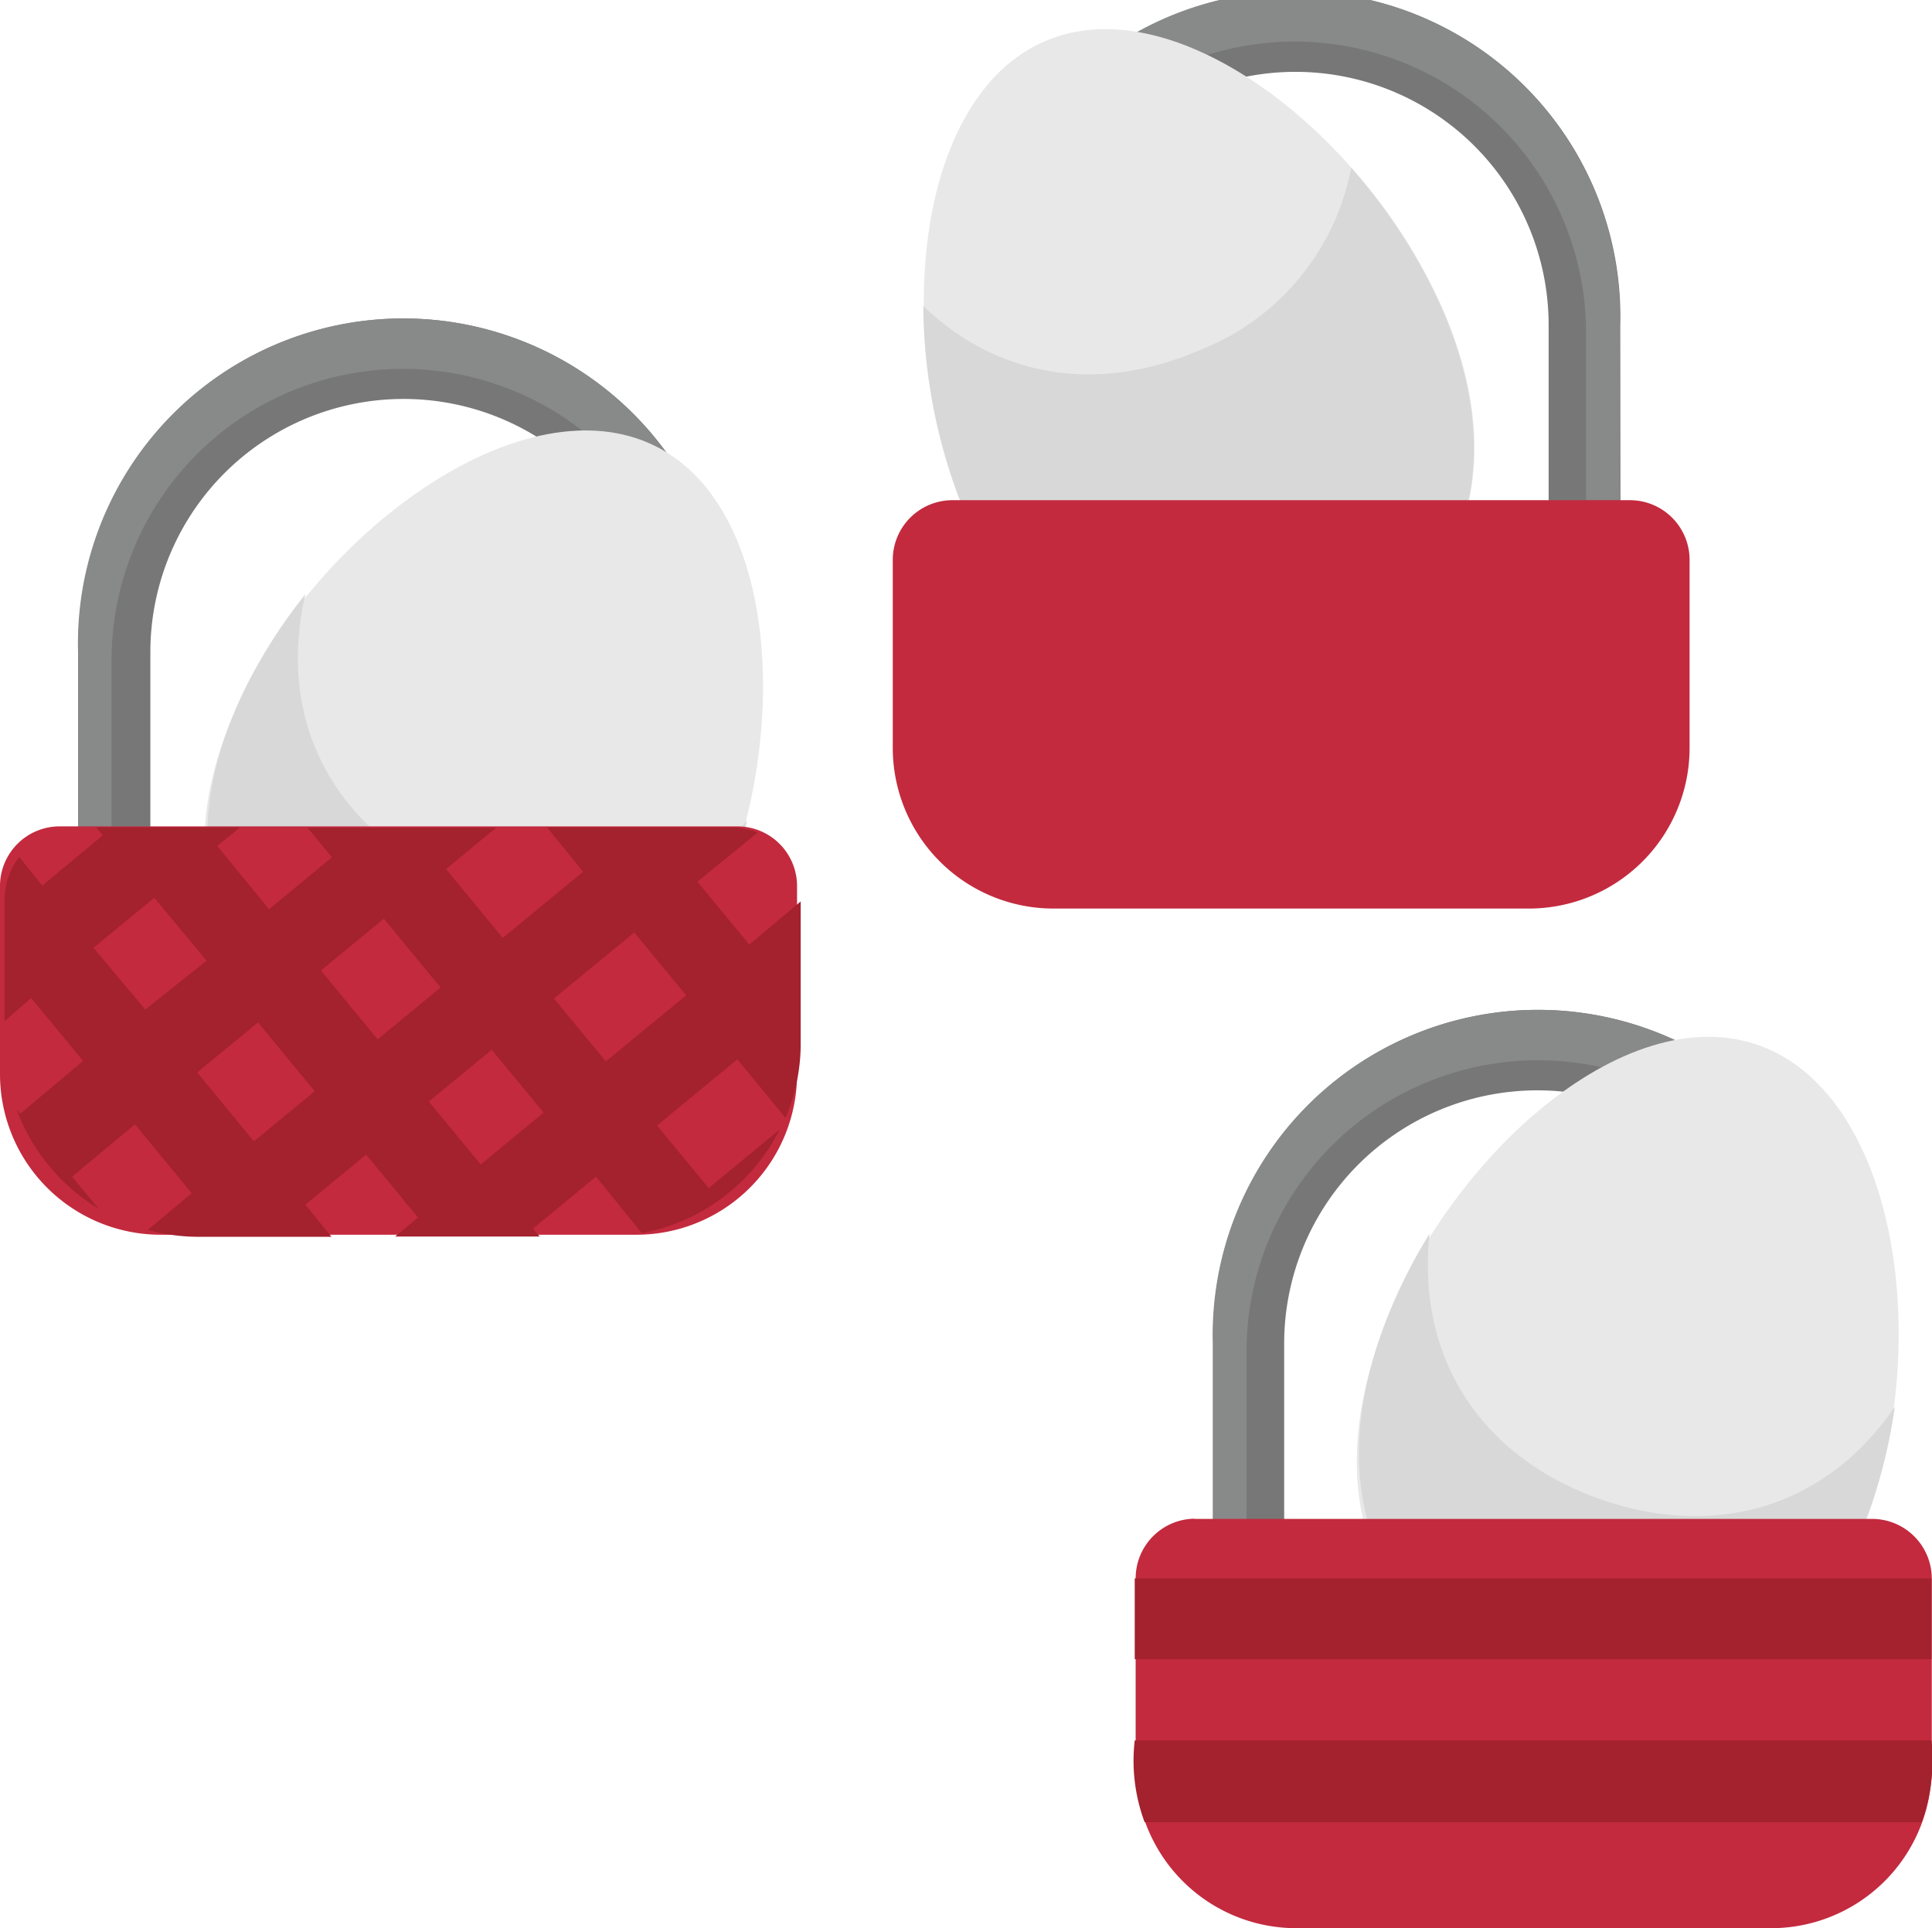 <svg xmlns="http://www.w3.org/2000/svg" viewBox="0 0 84.16 84"><defs><style>.cls-1{fill:#777;}.cls-2{fill:#888989;}.cls-3{fill:#e9e8e8;}.cls-4{fill:#d8d8d8;}.cls-5{fill:#c32a3e;}.cls-6{fill:#a4212e;}.cls-7{fill:#646463;}</style></defs><title>Fichier 64</title><g id="Calque_2" data-name="Calque 2"><g id="BP"><path class="cls-1" d="M31.74,39H28.61V29.43a11,11,0,1,0-22.06,0v9H3.42v-9a14.16,14.16,0,1,1,28.31,0Z" transform="translate(0 -1.02)"/><path class="cls-2" d="M31.71,29.43a14.16,14.16,0,1,0-28.31,0V37.2H4.86V29.78a12.69,12.69,0,1,1,25.38,0v7.29h1.46Z" transform="translate(0 -1.02)"/><path class="cls-3" d="M30.86,41.29c-3.66,7.44-10,8.86-15.61,6.1S6.91,38.74,10.57,31.3,22.92,17.69,28.52,20.44,34.52,33.85,30.86,41.29Z" transform="translate(0 -1.02)"/><path class="cls-4" d="M19.3,39.25c-4.62-2.27-7.29-6.68-6-12.34a22.91,22.91,0,0,0-2.57,4C7,38.4,9.79,44.29,15.39,47S27.33,48.38,31,40.94a22.78,22.78,0,0,0,1.55-4.18C28.85,41,23.84,41.48,19.3,39.25Z" transform="translate(0 -1.02)"/><path class="cls-5" d="M2.6,36H32.12a2.6,2.6,0,0,1,2.6,2.6v8.19a7,7,0,0,1-7,7H7a7,7,0,0,1-7-7V38.64A2.6,2.6,0,0,1,2.6,36Z"/><path class="cls-1" d="M81.17,69.15H78V59.55a11,11,0,1,0-22.06,0v9H52.85v-9a14.16,14.16,0,1,1,28.31,0Z" transform="translate(0 -1.02)"/><path class="cls-2" d="M81.14,59.55a14.16,14.16,0,1,0-28.31,0v7.77H54.3V59.9a12.69,12.69,0,1,1,25.38,0v7.29h1.46Z" transform="translate(0 -1.02)"/><path class="cls-3" d="M81.39,67c-2.78,7.81-8.91,10-14.79,7.87s-9.29-7.62-6.52-15.44,10.68-15,16.57-12.86S84.17,59.19,81.39,67Z" transform="translate(0 -1.02)"/><path class="cls-4" d="M69.68,66.32c-4.85-1.72-8-5.8-7.41-11.55a22.91,22.91,0,0,0-2.09,4.31c-2.78,7.81.63,13.35,6.52,15.44s12-.05,14.79-7.87a22.78,22.78,0,0,0,1.05-4.34C79.36,66.93,74.44,68,69.68,66.32Z" transform="translate(0 -1.02)"/><path class="cls-5" d="M52,66.17H81.55a2.6,2.6,0,0,1,2.6,2.6V77a7,7,0,0,1-7,7H56.47a7,7,0,0,1-7-7V68.76a2.6,2.6,0,0,1,2.6-2.6Z"/><path class="cls-6" d="M49.86,80.4H83.71a8,8,0,0,0,.43-3.56H49.43A7.67,7.67,0,0,0,49.86,80.4Z" transform="translate(0 -1.02)"/><rect class="cls-6" x="49.43" y="68.76" width="34.71" height="3.52"/><path class="cls-1" d="M70.59,24.77H67.46V15.18a11,11,0,1,0-22.06,0v9H42.27v-9a14.16,14.16,0,1,1,28.31,0Z" transform="translate(0 -1.02)"/><path class="cls-2" d="M70.56,15.17a14.16,14.16,0,1,0-28.31,0v7.77h1.46V15.52a12.69,12.69,0,1,1,25.38,0v7.29h1.46Z" transform="translate(0 -1.02)"/><path class="cls-3" d="M62.89,14.58c3.27,7.62.22,13.36-5.51,15.82s-12,.71-15.27-6.91S39.79,5.27,45.53,2.81,59.62,7,62.89,14.58Z" transform="translate(0 -1.02)"/><path class="cls-4" d="M52.22,16.29c-4.16,1.79-8.59,1.34-12-1.94a24.07,24.07,0,0,0,1.86,9.13c3.27,7.62,9.53,9.37,15.27,6.91s8.78-8.2,5.51-15.82a23.75,23.75,0,0,0-4-6.24A10.67,10.67,0,0,1,52.22,16.29Z" transform="translate(0 -1.02)"/><path class="cls-5" d="M41.45,21.79H71a2.6,2.6,0,0,1,2.6,2.6v8.19a7,7,0,0,1-7,7H45.89a7,7,0,0,1-7-7V24.39a2.6,2.6,0,0,1,2.6-2.6Z"/><path class="cls-6" d="M32.64,42.17l-2.26-2.74L33,37.29a3.09,3.09,0,0,0-1.17-.23h-8L25.4,39l-3.5,2.88-2.47-3,2.18-1.8H13.4l1.06,1.29-2.74,2.26L9.46,37.87l1-.81H4.19l.29.35L1.84,39.6l-1-1.25A3.08,3.08,0,0,0,.2,40.17V45.5l1.16-1,2.26,2.74L.88,49.54l-.16-.2a8.49,8.49,0,0,0,3.57,4.33L3.14,52.28,5.88,50l2.47,3L6.44,54.6a8.34,8.34,0,0,0,2.18.3h5.82L13.3,53.5l2.65-2.18,2.26,2.74-1,.83h6.3l-.29-.35,2.74-2.26,2,2.46a8.47,8.47,0,0,0,6-4.51l-3.09,2.55-2.25-2.73,3.5-2.88,2.1,2.55a8.35,8.35,0,0,0,.66-3.25V44.92h0V40.29ZM6.33,45,4.07,42.31l2.65-2.18L9,42.87Zm4.73,5.74-2.47-3,2.65-2.18,2.47,3Zm5.39-4.44-2.47-3,2.74-2.26,2.47,3Zm4.49,5.45-2.26-2.74,2.74-2.26,2.26,2.74Zm5.45-4.49-2.26-2.74,3.5-2.88,2.26,2.74Z" transform="translate(0 -1.02)"/></g><g id="PART"><path class="cls-7" d="M15.27,0" transform="translate(0 -1.02)"/></g></g></svg>
